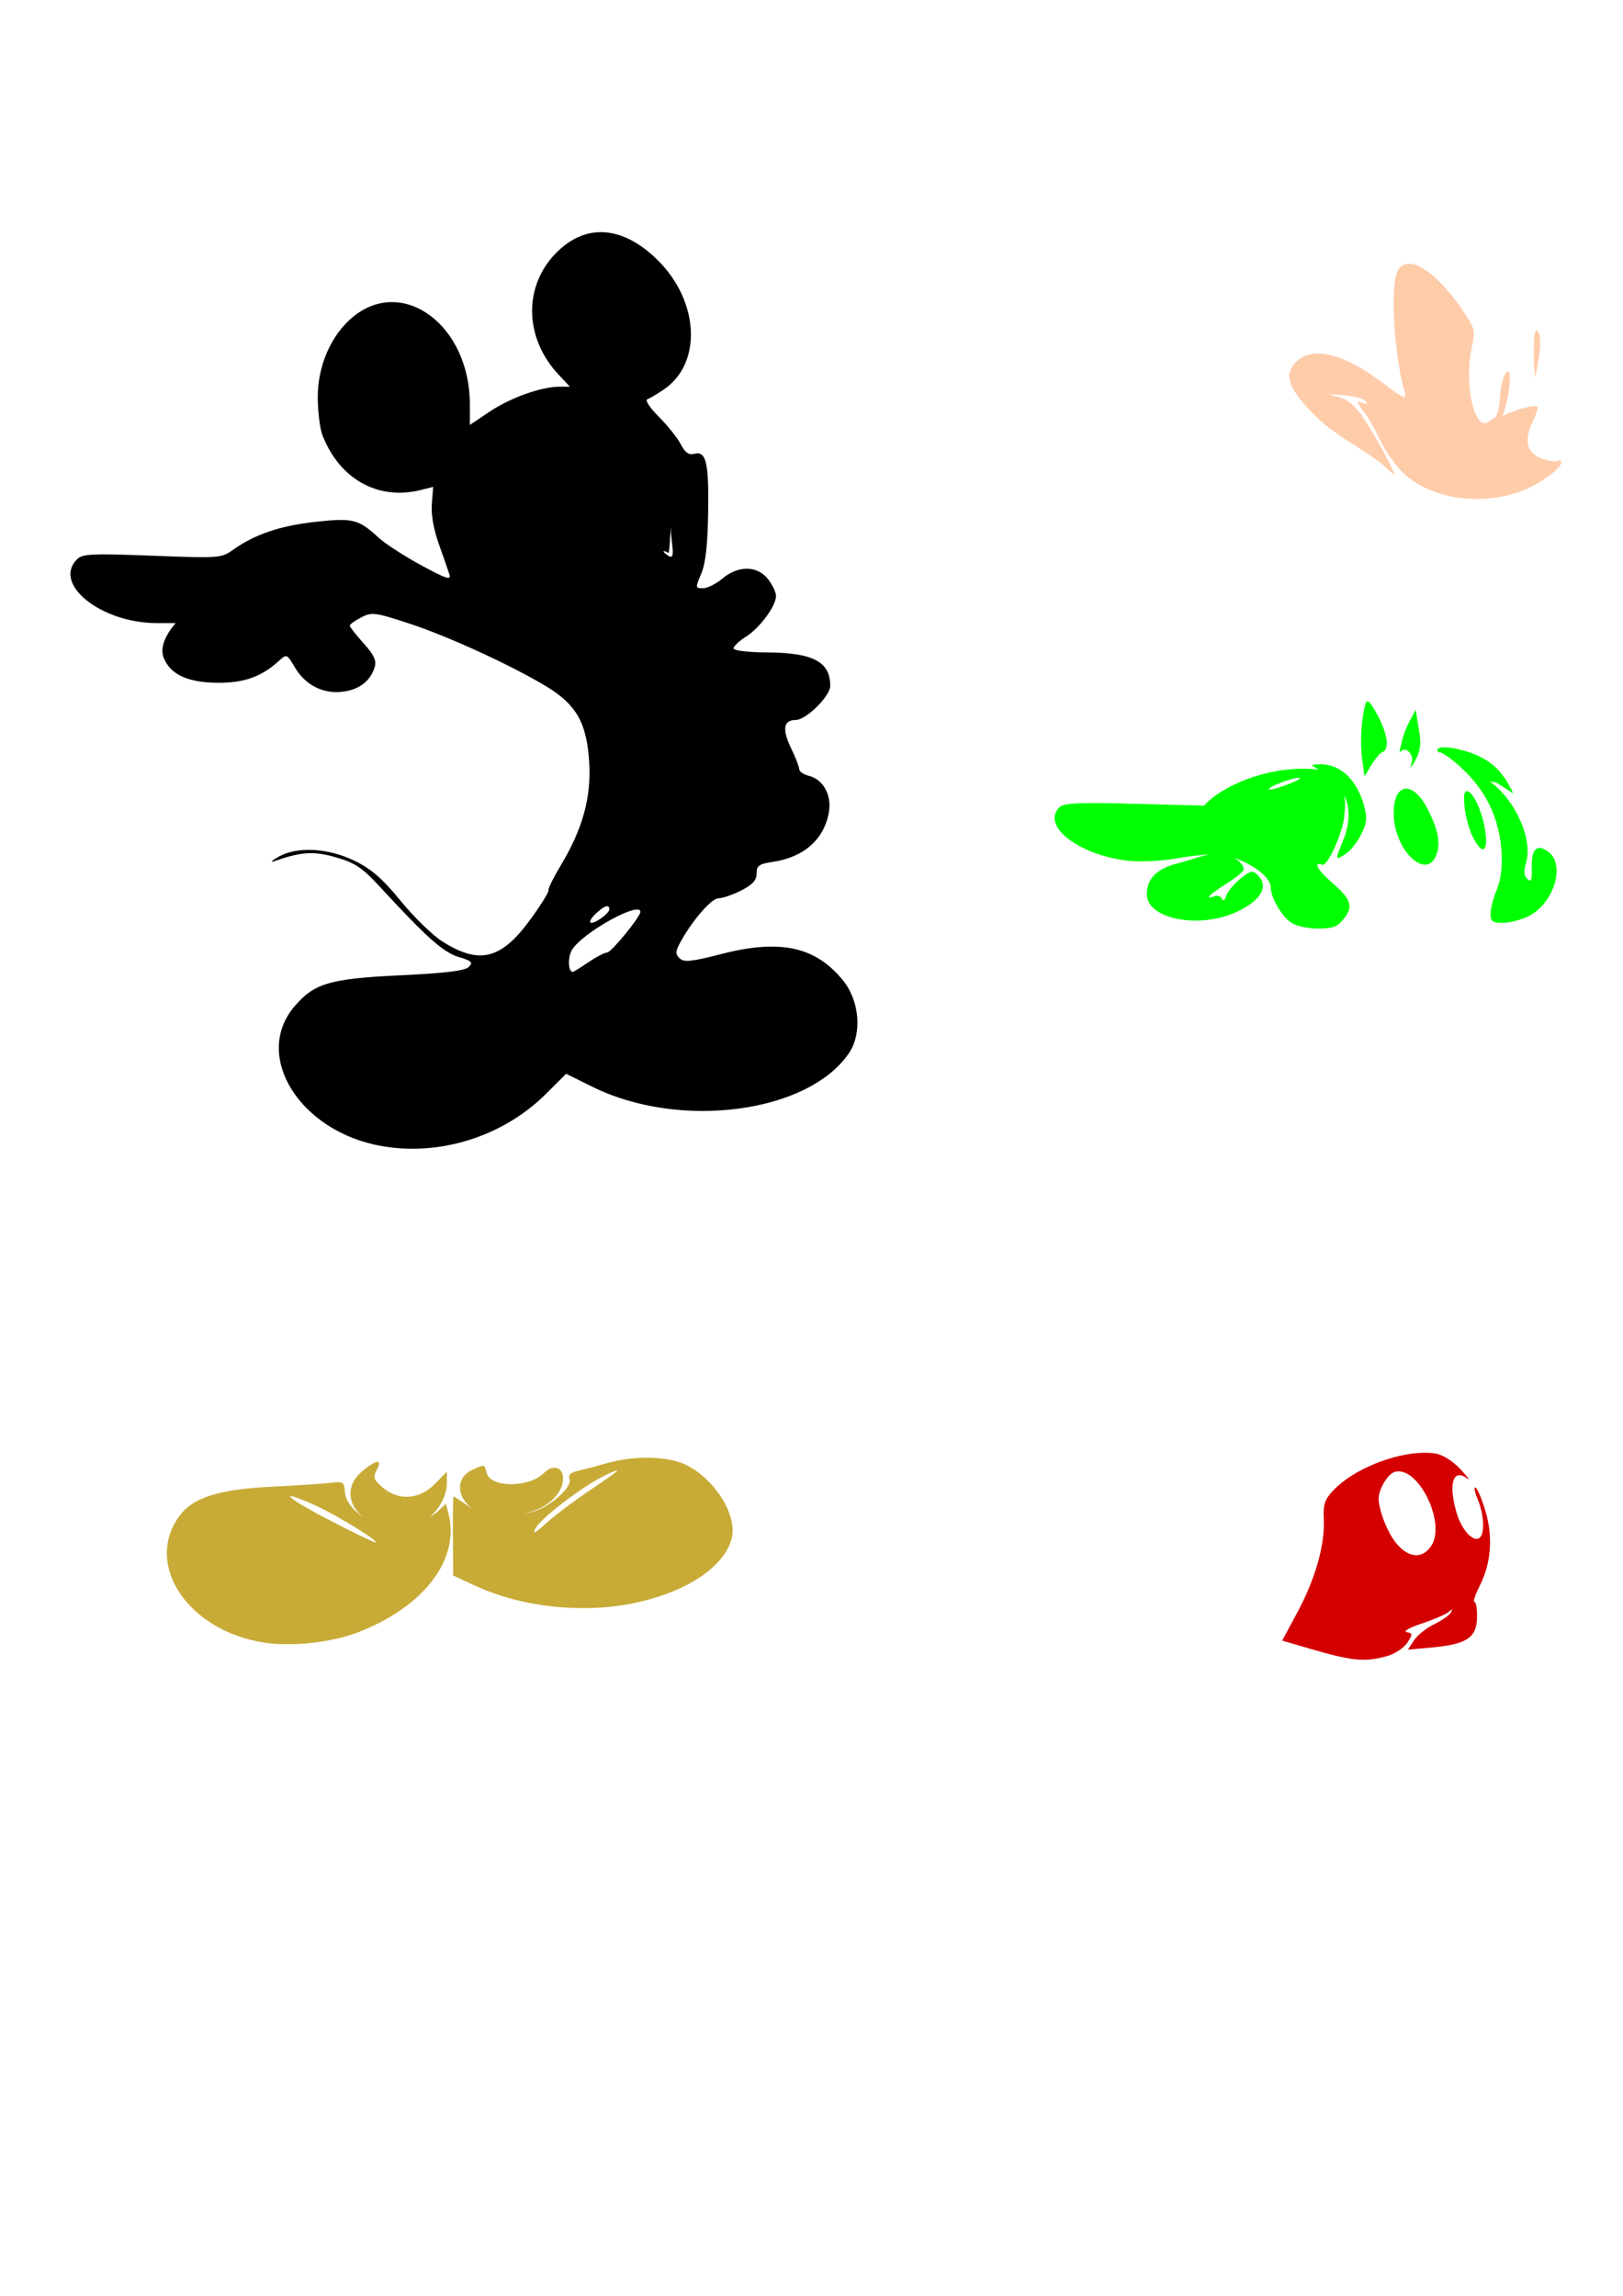 <?xml version="1.0" encoding="UTF-8" standalone="no"?>
<!-- Created with Inkscape (http://www.inkscape.org/) -->

<svg
   xmlns:dc="http://purl.org/dc/elements/1.1/"
   xmlns:cc="http://creativecommons.org/ns#"
   xmlns:rdf="http://www.w3.org/1999/02/22-rdf-syntax-ns#"
   xmlns:svg="http://www.w3.org/2000/svg"
   xmlns="http://www.w3.org/2000/svg"
   xmlns:sodipodi="http://sodipodi.sourceforge.net/DTD/sodipodi-0.dtd"
   xmlns:inkscape="http://www.inkscape.org/namespaces/inkscape"
   width="744.094"
   height="1052.362"
   id="svg2"
   version="1.1"
   inkscape:version="0.48.1 "
   sodipodi:docname="MickeyMouseClub.svg">
  <defs
     id="defs4" />
  <sodipodi:namedview
     id="base"
     pagecolor="#ffffff"
     bordercolor="#666666"
     borderopacity="1.0"
     inkscape:pageopacity="0.0"
     inkscape:pageshadow="2"
     inkscape:zoom="0.096806025"
     inkscape:cx="3234.7443"
     inkscape:cy="-565.96803"
     inkscape:document-units="px"
     inkscape:current-layer="layer1"
     showgrid="false"
     inkscape:window-width="1280"
     inkscape:window-height="1005"
     inkscape:window-x="-4"
     inkscape:window-y="-4"
     inkscape:window-maximized="1" />
  <g
     inkscape:label="Layer 1"
     inkscape:groupmode="layer"
     id="layer1">
    <path
       style="fill:#000000"
       d="m 275.328,106.416 c -7.139,0.051 -13.986,3.141 -20.137,9.292 -15.29,15.29 -14.946,39.041 0.806,55.905 l 5.271,5.644 -4.838,0 c -8.272,0 -22.579,5.127 -31.989,11.459 l -9.02,6.067 0,-9.453 c 0,-36.138 -30.646,-58.987 -53.667,-40.011 -9.956,8.207 -16.153,22.433 -16.075,36.927 0.035,6.536 0.996,14.283 2.137,17.214 7.904,20.316 25.661,30.119 45.423,25.075 l 5.352,-1.361 -0.615,7.75 c -0.384,4.832 0.816,11.742 3.175,18.343 2.081,5.826 4.275,12.143 4.878,14.029 0.903,2.822 -1.39,2.079 -12.961,-4.203 -7.732,-4.198 -16.459,-9.847 -19.391,-12.548 -9.347,-8.611 -11.898,-9.245 -29.348,-7.297 -16.081,1.795 -27.588,5.725 -37.552,12.82 -5.285,3.763 -6.408,3.843 -37.028,2.661 -27.725,-1.071 -31.937,-0.868 -34.448,1.643 -11.34,11.34 11.078,29.247 36.605,29.247 l 8.607,0 c -4.571,5.393 -7.379,11.227 -5.442,15.974 3.194,7.712 11.031,11.298 24.883,11.389 11.898,0.078 19.981,-2.809 27.746,-9.897 3.758,-3.43 3.778,-3.424 7.428,2.761 4.869,8.252 13.128,12.417 22.223,11.197 7.519,-1.009 12.551,-4.961 14.452,-11.338 0.874,-2.931 -0.395,-5.612 -5.14,-10.864 -3.468,-3.838 -6.309,-7.463 -6.309,-8.053 0,-0.589 2.343,-2.287 5.211,-3.769 4.875,-2.521 6.294,-2.348 21.769,2.701 18.023,5.88 47.365,19.346 63.383,29.076 13.649,8.291 18.37,16.774 19.421,34.921 0.925,15.976 -3.066,30.373 -12.991,46.854 -3.355,5.572 -5.923,10.772 -5.704,11.56 0.219,0.787 -3.528,6.821 -8.335,13.404 -13.369,18.312 -23.346,20.773 -40.384,9.968 -4.403,-2.792 -12.952,-11.117 -18.988,-18.504 -8.366,-10.238 -13.395,-14.617 -21.154,-18.413 -12.209,-5.973 -26.676,-6.688 -35.093,-1.733 -2.931,1.726 -3.728,2.586 -1.774,1.905 12.564,-4.377 18.147,-4.72 28.421,-1.733 8.779,2.552 12.004,4.736 20.318,13.767 21.109,22.927 28.806,29.768 35.849,31.878 5.999,1.797 6.69,2.481 4.606,4.566 -1.757,1.757 -10.717,2.847 -31.616,3.84 -32.221,1.53 -39.368,3.657 -48.427,14.422 -19.058,22.649 2.704,57.293 40.102,63.836 26.958,4.716 55.785,-4.448 75.406,-23.976 l 9.181,-9.151 12.134,5.997 c 40,19.774 98.838,12.036 117.524,-15.46 6.075,-8.939 4.903,-23.849 -2.62,-33.208 -12.531,-15.589 -28.84,-19.184 -55.693,-12.275 -13.78,3.545 -17.315,3.928 -19.27,2.066 -1.934,-1.842 -1.973,-3.094 -0.202,-6.49 5.225,-10.017 14.63,-21.074 17.919,-21.074 1.91,0 6.632,-1.624 10.502,-3.598 5.203,-2.654 7.035,-4.682 7.035,-7.791 0,-3.588 1.115,-4.368 7.609,-5.342 14.245,-2.136 23.537,-10.497 25.569,-23.019 1.249,-7.694 -2.717,-14.747 -9.212,-16.377 -2.43,-0.61 -4.424,-1.972 -4.424,-3.023 0,-1.051 -1.678,-5.378 -3.729,-9.615 -4.199,-8.674 -3.512,-12.961 2.076,-12.961 4.803,0 15.863,-10.92 15.863,-15.662 0,-11.026 -7.765,-15.149 -28.864,-15.309 -9.149,-0.069 -15.51,-0.849 -15.47,-1.895 0.037,-0.977 2.603,-3.377 5.704,-5.331 6.348,-4 13.767,-14.062 13.767,-18.675 0,-1.678 -1.664,-5.156 -3.689,-7.73 -4.899,-6.228 -13.626,-6.331 -20.862,-0.242 -2.903,2.443 -6.922,4.445 -8.929,4.445 -3.538,0 -3.556,-0.205 -0.806,-6.662 1.983,-4.657 2.934,-13.074 3.175,-27.978 0.372,-23.024 -0.904,-28.414 -6.39,-26.98 -2.497,0.653 -4.179,-0.538 -6.158,-4.364 -1.498,-2.897 -6.029,-8.568 -10.068,-12.608 -4.04,-4.04 -6.435,-7.651 -5.321,-8.022 1.114,-0.371 4.587,-2.423 7.71,-4.555 17.49,-11.943 16.185,-40.16 -2.721,-59.029 -8.736,-8.719 -17.77,-13.082 -26.385,-13.021 z m 32.261,134.909 c -0.19,8.605 3.665,18.509 -3.538,11.489 3.049,-1.086 2.338,6.304 3.538,-11.489 z m -29.338,174.063 c 0.739,-0.049 1.129,0.448 1.129,1.492 0,0.865 -2.002,2.884 -4.445,4.485 -5.146,3.372 -5.97,1.212 -1.189,-3.114 2.027,-1.834 3.555,-2.799 4.505,-2.862 z m 13.928,1.522 c 0.899,0.028 1.411,0.377 1.411,1.109 0,2.247 -13.389,18.605 -15.228,18.605 -1.121,0 -4.987,2.002 -8.587,4.445 -3.6,2.443 -6.815,4.445 -7.156,4.445 -2.067,0 -2.422,-6.24 -0.554,-9.796 3.366,-6.407 23.493,-18.416 29.701,-18.796 0.144,-0.009 0.285,-0.014 0.413,-0.01 z"
       id="path4069"
       inkscape:connector-curvature="0" />
    <path
       id="path4091"
       style="fill:#ffccaa"
       d="m 704.375,151.397 c 0.254,0.002 0.555,0.32 0.897,0.907 1.232,2.114 1.169,6.6 -0.202,14.16 -0.494,2.724 -0.555,3.949 -1.29,6.551 -0.019,-1.953 -0.706,-4.612 -0.615,-12.265 0.078,-6.573 0.448,-9.36 1.209,-9.353 z M 645.88,120.889 c 6.087,-0.081 15.434,7.701 24.581,21.185 5.861,8.64 5.986,9.188 4.152,18.141 -3.344,16.332 1.383,37.142 7.569,33.319 1.11,-0.686 2.141,-1.63 3.558,-2.328 1.679,-4.326 1.677,-4.822 2.318,-13.031 0.886,-5.538 2.522,-8.061 3.316,-7.962 0.794,0.099 1.183,2.971 0.433,8.526 -0.709,5.255 -2.529,11.331 -2.963,12.064 1.384,-1.165 15.288,-6.243 16.085,-4.193 0.372,0.366 -0.7,3.558 -2.378,7.095 -4.022,8.476 -2.467,14.141 4.555,16.589 3.049,1.063 6.25,1.502 7.115,0.968 0.865,-0.534 1.572,-0.169 1.572,0.816 0,2.755 -10.977,10.494 -18.796,13.253 -22.378,7.895 -48.108,1.633 -58.444,-14.231 -5.38,-6.352 -7.7,-14.732 -12.558,-21.306 -4.16,-5.454 -4.433,-6.357 -1.582,-5.271 2.626,1.001 2.957,0.813 1.381,-0.776 -1.136,-1.145 -5.937,-2.345 -10.663,-2.671 -6.962,-0.48 -7.421,-0.358 -2.439,0.645 4.368,0.879 7.716,3.346 11.55,8.526 2.755,4.198 9.849,15.269 15.168,27.05 0,0.564 -2.998,-1.836 -6.662,-5.331 -10.344,-7.537 -20.729,-12.64 -29.066,-20.721 -13.342,-13.054 -15.642,-19.762 -8.869,-25.891 7.391,-6.688 21.655,-3.041 38.761,9.907 9.925,7.512 11.461,8.2 10.461,4.697 -5.097,-17.861 -6.846,-50.269 -3.034,-56.288 1.175,-1.855 2.849,-2.755 4.878,-2.782 z"
       inkscape:connector-curvature="0" />
    <path
       id="path4077"
       style="fill:#d40000"
       d="m 641.341,674.446 c -0.677,-0.013 -1.344,0.082 -2.006,0.292 -3.12,0.99 -7.276,7.933 -7.256,12.124 0.026,5.536 4.121,15.868 8.214,20.731 5.623,6.683 11.912,7.065 15.914,0.957 6.528,-9.962 -4.71,-33.919 -14.866,-34.105 z m 11.197,-8.516 c 1.959,-0.035 3.822,0.073 5.553,0.343 3.393,0.528 7.94,3.39 11.55,7.277 3.274,3.525 4.59,5.385 2.923,4.122 -6.427,-4.869 -8.665,2.738 -4.696,15.984 2.267,7.566 7.358,13.204 10.28,11.399 2.691,-1.663 2.331,-10.657 -0.716,-17.95 -1.431,-3.425 -1.837,-5.765 -0.907,-5.19 0.93,0.574 2.991,5.538 4.586,11.026 3.463,11.911 2.492,23.778 -2.792,34.135 -2.028,3.975 -3.071,7.226 -2.318,7.226 0.753,0 1.279,3.312 1.169,7.367 -0.247,9.087 -4.868,12.082 -20.892,13.535 l -10.804,0.978 2.802,-4.273 c 1.542,-2.354 5.66,-5.655 9.151,-7.337 3.491,-1.682 6.959,-4.083 7.71,-5.331 1.061,-1.765 0.802,-1.816 -1.189,-0.222 -1.409,1.128 -6.962,3.5 -12.336,5.271 -5.396,1.778 -8.397,3.495 -6.702,3.84 2.832,0.577 2.852,0.965 0.262,4.918 -1.544,2.357 -5.719,5.097 -9.282,6.087 -10.333,2.87 -15.853,2.315 -36.151,-3.628 l -11.903,-3.487 6.924,-12.86 c 8.231,-15.269 12.721,-30.989 12.165,-42.601 -0.34,-7.092 0.375,-9.244 4.505,-13.555 9.093,-9.491 27.396,-16.831 41.11,-17.073 z"
       inkscape:connector-curvature="0" />
    <path
       id="path4073"
       style="fill:#00ff00"
       d="m 626.836,321.428 c 0.908,-0.02 2.606,2.305 4.948,6.793 4.562,8.739 5.301,15.369 1.854,16.629 -0.964,0.352 -3.171,2.969 -4.908,5.825 l -3.155,5.2 -1.129,-8.244 c -1.056,-7.708 -0.22,-19.534 1.814,-25.629 0.126,-0.377 0.32,-0.569 0.574,-0.574 z m 22.223,3.88 1.078,6.783 c 1.107,6.452 2.008,10.608 -1.29,16.508 -2.369,4.125 -2.5,4.155 -1.502,0.443 0.751,-2.794 -2.714,-7.862 -5.785,-3.991 1.953,-9.796 2.956,-11.248 7.498,-19.744 z m -43.869,25.021 c 11.96,-0.039 17.868,10.708 20.197,18.937 1.514,5.622 1.27,8.005 -1.361,13.273 -1.763,3.53 -5.008,7.573 -7.206,8.99 -4.729,3.048 -4.803,2.737 -1.33,-5.573 3.42,-8.186 3.659,-15.44 0.796,-21.497 0.493,2.699 0.482,5.636 0.091,8.577 0,6.958 -7.613,24.365 -10.219,23.372 -4.375,-1.668 -2.092,2.427 4.586,8.234 8.79,7.644 9.83,10.829 5.402,16.458 -2.938,3.736 -5.078,4.555 -11.933,4.555 -4.699,0 -10.1,-1.213 -12.326,-2.772 -4.428,-3.101 -9.262,-11.478 -9.262,-16.035 0,-4.716 -8.209,-10.783 -17.053,-13.636 3.031,1.485 4.616,3.644 4.616,5.392 0,0.806 -3.595,3.741 -7.992,6.521 -7.897,4.992 -10.395,7.615 -5.442,5.714 1.402,-0.538 2.941,-0.028 3.427,1.139 0.529,1.271 1.353,0.698 2.056,-1.431 0.646,-1.954 3.567,-5.457 6.48,-7.791 4.791,-3.838 5.556,-3.978 8.053,-1.482 4.898,4.898 1.572,11.098 -8.698,16.216 -17.351,8.646 -42.299,4.126 -42.299,-7.67 0,-7.151 4.839,-11.866 14.553,-14.17 4.038,-0.958 10.007,-3.341 14.483,-4.011 -3.976,0.182 -10.278,0.92 -15.712,1.875 -7.09,1.246 -16.632,1.68 -22.203,1.008 -22.61,-2.73 -39.63,-16.032 -31.243,-24.42 2.038,-2.038 8.479,-2.354 34.448,-1.673 l 31.948,0.847 c 9.119,-10.143 32.415,-19.012 52.508,-16.478 l -3.275,-2.096 c 1.369,-0.25 2.673,-0.369 3.91,-0.373 z m -10.038,6.208 c -2.961,0.156 -12.448,3.595 -13.354,5.059 -0.48,0.777 2.664,0.133 6.984,-1.421 4.321,-1.554 7.555,-3.118 7.186,-3.487 -0.091,-0.091 -0.285,-0.145 -0.554,-0.151 -0.082,-0.002 -0.167,-0.005 -0.262,0 z m 66.736,-13.989 c 4.123,-0.065 11.954,1.84 17.042,4.495 5.869,3.062 9.992,7.255 13.152,13.364 2.521,4.874 2.896,3.846 -5.835,-1.532 -1.052,-0.648 -2.344,-0.221 -3.386,-0.776 11.334,7.907 20.109,26.11 16.78,37.421 -1.101,3.743 -0.915,5.978 0.615,7.408 1.712,1.6 2.147,0.539 2.006,-4.858 -0.233,-8.871 2.186,-11.427 7.377,-7.791 8.412,5.892 2.756,24.199 -9.242,29.892 -3.308,1.57 -8.492,2.862 -11.52,2.862 -4.612,0 -5.513,-0.694 -5.513,-4.233 0,-2.323 1.288,-7.282 2.852,-11.026 1.967,-4.707 2.622,-10.389 2.127,-18.423 -1.58,-17.658 -9.193,-29.482 -20.348,-39.164 -3.338,-2.931 -6.891,-5.321 -7.891,-5.321 -1.001,0 -1.392,-0.702 -0.867,-1.552 0.312,-0.505 1.276,-0.744 2.651,-0.766 z m -17.315,18.967 c 3.041,-0.096 6.832,3.072 10.109,9.615 4.723,9.431 5.849,15.458 3.86,20.691 -4.647,12.223 -19.582,-2.338 -19.582,-19.088 0,-7.321 2.377,-11.115 5.614,-11.217 z m 27.847,1.109 c 2.936,0 7.308,9.511 8.556,18.625 1.297,9.461 -1.416,10.791 -5.583,2.731 -3.617,-6.995 -5.618,-21.356 -2.973,-21.356 z"
       inkscape:connector-curvature="0" />
    <path
       id="path4053"
       style="fill:#c8ab37"
       d="m 133.382,685.818 c -1.64,0.087 4.373,4.081 16.801,10.552 11.026,5.742 20.843,10.517 21.82,10.612 3.09,0.302 -17.361,-12.349 -27.141,-16.791 -6.755,-3.068 -10.495,-4.426 -11.479,-4.374 z m 149.512,-11.802 c -0.624,0.017 -3.315,1.165 -6.521,2.802 -10.373,5.297 -28.427,19.167 -30.83,23.684 -1.622,3.051 -0.309,2.412 5.19,-2.54 4.044,-3.642 12.962,-10.353 19.824,-14.916 6.861,-4.563 12.477,-8.595 12.477,-8.96 0,-0.046 -0.052,-0.073 -0.141,-0.071 z m -109.804,-3.92 c 0.994,0.04 0.939,1.277 -0.373,3.729 -1.8,3.363 -1.438,4.432 2.701,7.992 7.26,6.245 16.892,5.622 23.906,-1.552 l 5.543,-5.674 0,5.362 c 0,4.69 -2.771,11.255 -7.791,15.309 1.399,-0.728 2.612,-1.54 3.558,-2.429 l 3.769,-3.537 1.099,4.092 c 5.702,21.289 -11.086,43.33 -41.926,55.048 -11.683,4.439 -29.561,6.385 -41.986,4.576 -34.92,-5.085 -55.601,-35.302 -39.568,-57.82 6.16,-8.652 17.953,-12.481 42.128,-13.676 11.662,-0.577 24.004,-1.401 27.423,-1.824 1.415,-0.175 2.512,-0.282 3.366,-0.282 2.563,0 2.94,0.978 3.124,4.132 0.249,4.254 3.592,8.675 8.315,11.681 -6.93,-5.324 -8.11,-14.238 -0.454,-20.681 3.562,-2.997 6.039,-4.49 7.166,-4.445 z m 122.805,-1.895 c 7.428,-0.079 14.332,1.072 18.907,3.406 13.249,6.759 23.286,23.028 20.671,33.511 -3.251,13.029 -20.633,24.619 -44.446,29.64 -23.632,4.984 -51.608,2.023 -72.725,-7.7 l -10.542,-4.848 -0.111,-18.141 c -0.062,-9.977 0.051,-18.141 0.252,-18.141 0.201,10e-5 3.304,2.002 6.904,4.445 0.577,0.392 1.183,0.757 1.804,1.099 -7.239,-4.901 -7.929,-14.127 -0.071,-17.708 2.509,-1.143 3.878,-1.795 4.717,-1.824 1.078,-0.038 1.274,0.948 1.875,3.245 1.788,6.838 19.382,6.862 26.214,0.03 4.162,-4.162 8.819,-2.777 8.819,2.63 0,5.375 -5.068,12.247 -15.208,15.299 -4.404,1.187 -1.123,0.508 1.3,-0.161 8.022,-2.228 18.242,-11.36 16.831,-15.037 -0.699,-1.822 0.477,-2.977 3.8,-3.729 2.652,-0.6 8.767,-2.214 13.586,-3.578 5.555,-1.572 11.648,-2.378 17.425,-2.439 z"
       inkscape:connector-curvature="0" />
  </g>
</svg>
